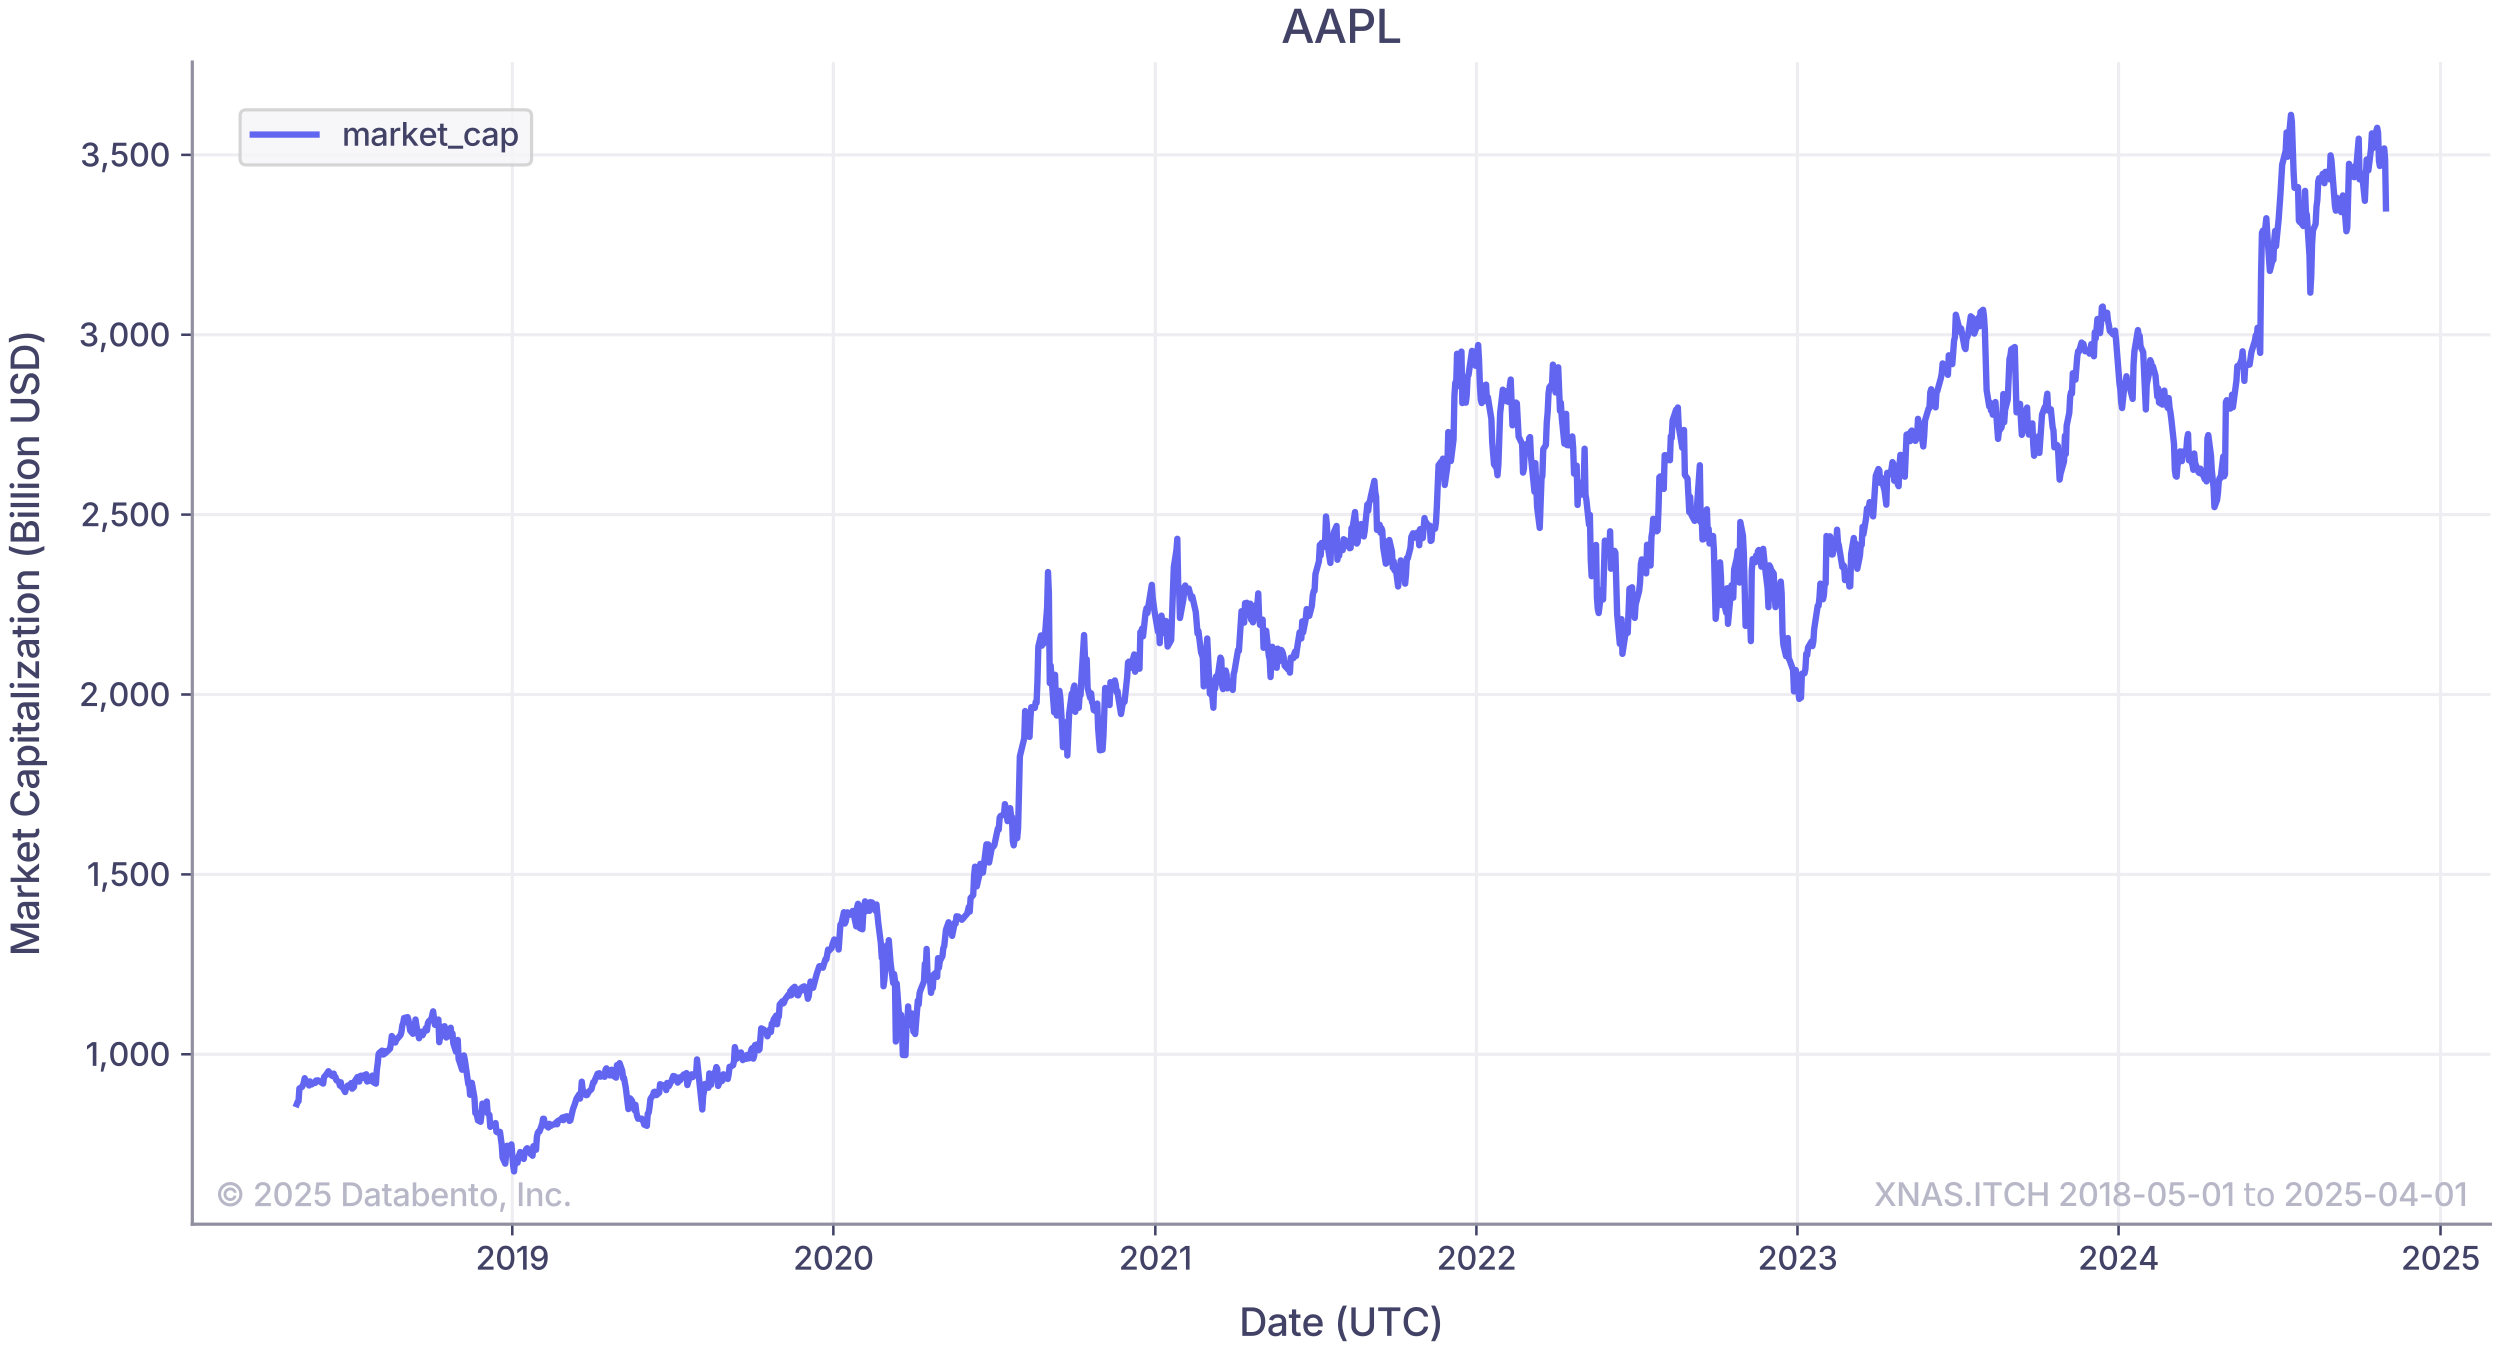 <?xml version="1.0" encoding="utf-8" standalone="no"?>
<!DOCTYPE svg PUBLIC "-//W3C//DTD SVG 1.1//EN"
  "http://www.w3.org/Graphics/SVG/1.1/DTD/svg11.dtd">
<svg xmlns:xlink="http://www.w3.org/1999/xlink" width="784.8pt" height="424.8pt" viewBox="0 0 784.8 424.8" xmlns="http://www.w3.org/2000/svg" version="1.1">
 <defs>
  <style type="text/css">*{stroke-linejoin: round; stroke-linecap: butt}</style>
 </defs>
 <g id="figure_1">
  <g id="patch_1">
   <path d="M 0 424.8
L 784.8 424.8
L 784.8 0
L 0 0
z
" style="fill: #ffffff"/>
  </g>
  <g id="axes_1">
   <g id="patch_2">
    <path d="M 60.369 384.309
L 781.8 384.309
L 781.8 19.476
L 60.369 19.476
L 60.369 384.309
z
" style="fill: none"/>
   </g>
   <g id="matplotlib.axis_1">
    <g id="xtick_1">
     <g id="line2d_1">
      <path d="M 160.817 384.309
L 160.817 19.476
" clip-path="url(#p3589ba3f4c)" style="fill: none; stroke: #eeeef2; stroke-linecap: square"/>
     </g>
     <g id="line2d_2">
      <defs>
       <path id="m6579e3468d" d="M 0 0
L 0 3.5
" style="stroke: #424267; stroke-width: 0.8"/>
      </defs>
      <g>
       <use xlink:href="#m6579e3468d" x="160.817" y="384.309" style="fill: #424267; stroke: #424267; stroke-width: 0.8"/>
      </g>
     </g>
     <g id="text_1">
      <!-- 2019 -->
      <g style="fill: #424267" transform="translate(149.289 398.581) scale(0.1 -0.1)">
       <defs>
        <path id="Inter-Medium-32" d="M 450 0
L 450 516
L 2031 2150
Q 2394 2531 2581 2797
Q 2769 3063 2769 3369
Q 2769 3719 2533 3920
Q 2297 4122 1944 4122
Q 1572 4122 1350 3898
Q 1128 3675 1128 3300
L 444 3300
Q 444 3725 641 4045
Q 838 4366 1180 4542
Q 1522 4719 1956 4719
Q 2400 4719 2736 4544
Q 3072 4369 3262 4070
Q 3453 3772 3453 3394
Q 3453 3141 3358 2895
Q 3263 2650 3023 2344
Q 2784 2038 2350 1600
L 1438 647
L 1438 609
L 3525 609
L 3525 0
L 450 0
z
" transform="scale(0.016)"/>
        <path id="Inter-Medium-30" d="M 2066 -63
Q 1253 -63 803 562
Q 353 1188 353 2325
Q 353 3456 804 4087
Q 1256 4719 2066 4719
Q 2875 4719 3326 4087
Q 3778 3456 3778 2325
Q 3778 1191 3329 564
Q 2881 -63 2066 -63
z
M 2066 547
Q 2550 547 2811 1012
Q 3072 1478 3072 2325
Q 3072 3175 2811 3644
Q 2550 4113 2066 4113
Q 1581 4113 1318 3642
Q 1056 3172 1056 2325
Q 1056 1478 1318 1012
Q 1581 547 2066 547
z
" transform="scale(0.016)"/>
        <path id="Inter-Medium-31" d="M 2141 4656
L 2141 0
L 1434 0
L 1434 4009
L 1403 4009
L 297 3203
L 297 3919
L 1316 4656
L 2141 4656
z
" transform="scale(0.016)"/>
        <path id="Inter-Medium-39" d="M 1919 -66
Q 1503 -66 1178 100
Q 853 266 648 556
Q 444 847 394 1222
L 1100 1222
Q 1166 931 1373 745
Q 1581 559 1919 559
Q 2428 559 2712 1003
Q 2997 1447 2997 2241
L 2963 2241
Q 2784 1950 2481 1779
Q 2178 1609 1809 1609
Q 1403 1609 1072 1806
Q 741 2003 547 2348
Q 353 2694 353 3138
Q 353 3584 556 3945
Q 759 4306 1126 4517
Q 1494 4728 1984 4722
Q 2294 4716 2594 4606
Q 2894 4497 3141 4242
Q 3388 3988 3534 3559
Q 3681 3131 3681 2488
Q 3681 1678 3465 1108
Q 3250 538 2854 236
Q 2459 -66 1919 -66
z
M 1963 2188
Q 2228 2188 2442 2323
Q 2656 2459 2782 2679
Q 2909 2900 2909 3159
Q 2909 3413 2787 3631
Q 2666 3850 2456 3984
Q 2247 4119 1978 4119
Q 1716 4119 1505 3989
Q 1294 3859 1172 3639
Q 1050 3419 1050 3150
Q 1050 2878 1167 2661
Q 1284 2444 1492 2316
Q 1700 2188 1963 2188
z
" transform="scale(0.016)"/>
       </defs>
       <use xlink:href="#Inter-Medium-32"/>
       <use xlink:href="#Inter-Medium-30" x="61.621"/>
       <use xlink:href="#Inter-Medium-31" x="126.172"/>
       <use xlink:href="#Inter-Medium-39" x="167.676"/>
      </g>
     </g>
    </g>
    <g id="xtick_2">
     <g id="line2d_3">
      <path d="M 261.61 384.309
L 261.61 19.476
" clip-path="url(#p3589ba3f4c)" style="fill: none; stroke: #eeeef2; stroke-linecap: square"/>
     </g>
     <g id="line2d_4">
      <g>
       <use xlink:href="#m6579e3468d" x="261.61" y="384.309" style="fill: #424267; stroke: #424267; stroke-width: 0.8"/>
      </g>
     </g>
     <g id="text_2">
      <!-- 2020 -->
      <g style="fill: #424267" transform="translate(248.998 398.581) scale(0.1 -0.1)">
       <use xlink:href="#Inter-Medium-32"/>
       <use xlink:href="#Inter-Medium-30" x="61.621"/>
       <use xlink:href="#Inter-Medium-32" x="126.172"/>
       <use xlink:href="#Inter-Medium-30" x="187.793"/>
      </g>
     </g>
    </g>
    <g id="xtick_3">
     <g id="line2d_5">
      <path d="M 362.68 384.309
L 362.68 19.476
" clip-path="url(#p3589ba3f4c)" style="fill: none; stroke: #eeeef2; stroke-linecap: square"/>
     </g>
     <g id="line2d_6">
      <g>
       <use xlink:href="#m6579e3468d" x="362.68" y="384.309" style="fill: #424267; stroke: #424267; stroke-width: 0.8"/>
      </g>
     </g>
     <g id="text_3">
      <!-- 2021 -->
      <g style="fill: #424267" transform="translate(351.219 398.581) scale(0.1 -0.1)">
       <use xlink:href="#Inter-Medium-32"/>
       <use xlink:href="#Inter-Medium-30" x="61.621"/>
       <use xlink:href="#Inter-Medium-32" x="126.172"/>
       <use xlink:href="#Inter-Medium-31" x="187.793"/>
      </g>
     </g>
    </g>
    <g id="xtick_4">
     <g id="line2d_7">
      <path d="M 463.473 384.309
L 463.473 19.476
" clip-path="url(#p3589ba3f4c)" style="fill: none; stroke: #eeeef2; stroke-linecap: square"/>
     </g>
     <g id="line2d_8">
      <g>
       <use xlink:href="#m6579e3468d" x="463.473" y="384.309" style="fill: #424267; stroke: #424267; stroke-width: 0.8"/>
      </g>
     </g>
     <g id="text_4">
      <!-- 2022 -->
      <g style="fill: #424267" transform="translate(451.007 398.581) scale(0.1 -0.1)">
       <use xlink:href="#Inter-Medium-32"/>
       <use xlink:href="#Inter-Medium-30" x="61.621"/>
       <use xlink:href="#Inter-Medium-32" x="126.172"/>
       <use xlink:href="#Inter-Medium-32" x="187.793"/>
      </g>
     </g>
    </g>
    <g id="xtick_5">
     <g id="line2d_9">
      <path d="M 564.266 384.309
L 564.266 19.476
" clip-path="url(#p3589ba3f4c)" style="fill: none; stroke: #eeeef2; stroke-linecap: square"/>
     </g>
     <g id="line2d_10">
      <g>
       <use xlink:href="#m6579e3468d" x="564.266" y="384.309" style="fill: #424267; stroke: #424267; stroke-width: 0.8"/>
      </g>
     </g>
     <g id="text_5">
      <!-- 2023 -->
      <g style="fill: #424267" transform="translate(551.746 398.581) scale(0.1 -0.1)">
       <defs>
        <path id="Inter-Medium-33" d="M 2009 -63
Q 1538 -63 1170 100
Q 803 263 589 550
Q 375 838 363 1219
L 1084 1219
Q 1103 909 1365 729
Q 1628 550 2003 550
Q 2409 550 2673 758
Q 2938 966 2938 1303
Q 2938 1650 2672 1870
Q 2406 2091 1928 2091
L 1531 2091
L 1531 2672
L 1928 2672
Q 2313 2672 2555 2873
Q 2797 3075 2797 3409
Q 2797 3731 2584 3926
Q 2372 4122 2016 4122
Q 1678 4122 1418 3942
Q 1159 3763 1147 3444
L 459 3444
Q 472 3822 683 4109
Q 894 4397 1245 4558
Q 1597 4719 2028 4719
Q 2475 4719 2804 4544
Q 3134 4369 3312 4080
Q 3491 3791 3491 3450
Q 3491 3056 3272 2786
Q 3053 2516 2688 2419
L 2688 2384
Q 3153 2313 3406 2014
Q 3659 1716 3659 1278
Q 3659 891 3445 587
Q 3231 284 2859 110
Q 2488 -63 2009 -63
z
" transform="scale(0.016)"/>
       </defs>
       <use xlink:href="#Inter-Medium-32"/>
       <use xlink:href="#Inter-Medium-30" x="61.621"/>
       <use xlink:href="#Inter-Medium-32" x="126.172"/>
       <use xlink:href="#Inter-Medium-33" x="187.793"/>
      </g>
     </g>
    </g>
    <g id="xtick_6">
     <g id="line2d_11">
      <path d="M 665.059 384.309
L 665.059 19.476
" clip-path="url(#p3589ba3f4c)" style="fill: none; stroke: #eeeef2; stroke-linecap: square"/>
     </g>
     <g id="line2d_12">
      <g>
       <use xlink:href="#m6579e3468d" x="665.059" y="384.309" style="fill: #424267; stroke: #424267; stroke-width: 0.8"/>
      </g>
     </g>
     <g id="text_6">
      <!-- 2024 -->
      <g style="fill: #424267" transform="translate(652.393 398.581) scale(0.1 -0.1)">
       <defs>
        <path id="Inter-Medium-34" d="M 356 906
L 356 1481
L 2363 4656
L 3244 4656
L 3244 1513
L 3856 1513
L 3856 906
L 3244 906
L 3244 0
L 2559 0
L 2559 906
L 356 906
z
M 2566 1513
L 2566 3809
L 2528 3809
L 1100 1550
L 1100 1513
L 2566 1513
z
" transform="scale(0.016)"/>
       </defs>
       <use xlink:href="#Inter-Medium-32"/>
       <use xlink:href="#Inter-Medium-30" x="61.621"/>
       <use xlink:href="#Inter-Medium-32" x="126.172"/>
       <use xlink:href="#Inter-Medium-34" x="187.793"/>
      </g>
     </g>
    </g>
    <g id="xtick_7">
     <g id="line2d_13">
      <path d="M 766.128 384.309
L 766.128 19.476
" clip-path="url(#p3589ba3f4c)" style="fill: none; stroke: #eeeef2; stroke-linecap: square"/>
     </g>
     <g id="line2d_14">
      <g>
       <use xlink:href="#m6579e3468d" x="766.128" y="384.309" style="fill: #424267; stroke: #424267; stroke-width: 0.8"/>
      </g>
     </g>
     <g id="text_7">
      <!-- 2025 -->
      <g style="fill: #424267" transform="translate(753.729 398.581) scale(0.1 -0.1)">
       <defs>
        <path id="Inter-Medium-35" d="M 1897 -63
Q 1463 -63 1122 103
Q 781 269 579 559
Q 378 850 363 1219
L 1056 1219
Q 1081 919 1322 728
Q 1563 538 1897 538
Q 2294 538 2551 806
Q 2809 1075 2809 1494
Q 2809 1775 2687 1997
Q 2566 2219 2353 2345
Q 2141 2472 1866 2472
Q 1653 2472 1440 2398
Q 1228 2325 1100 2209
L 444 2303
L 703 4656
L 3275 4656
L 3275 4047
L 1300 4047
L 1153 2747
L 1178 2747
Q 1316 2884 1542 2970
Q 1769 3056 2031 3056
Q 2456 3056 2789 2856
Q 3122 2656 3314 2306
Q 3506 1956 3506 1506
Q 3506 1053 3300 698
Q 3094 344 2730 140
Q 2366 -63 1897 -63
z
" transform="scale(0.016)"/>
       </defs>
       <use xlink:href="#Inter-Medium-32"/>
       <use xlink:href="#Inter-Medium-30" x="61.621"/>
       <use xlink:href="#Inter-Medium-32" x="126.172"/>
       <use xlink:href="#Inter-Medium-35" x="187.793"/>
      </g>
     </g>
    </g>
    <g id="text_8">
     <!-- Date (UTC) -->
     <g style="fill: #424267" transform="translate(388.999 419.351) scale(0.12 -0.12)">
      <defs>
       <path id="Inter-Medium-44" d="M 2031 0
L 516 0
L 516 4656
L 2075 4656
Q 2763 4656 3253 4376
Q 3744 4097 4006 3578
Q 4269 3059 4269 2334
Q 4269 1606 4005 1084
Q 3741 563 3239 281
Q 2738 0 2031 0
z
M 1228 625
L 1991 625
Q 2781 625 3175 1067
Q 3569 1509 3569 2334
Q 3569 3156 3180 3593
Q 2791 4031 2028 4031
L 1228 4031
L 1228 625
z
" transform="scale(0.016)"/>
       <path id="Inter-Medium-61" d="M 1441 -78
Q 1106 -78 839 45
Q 572 169 415 406
Q 259 644 259 988
Q 259 1284 375 1476
Q 491 1669 684 1780
Q 878 1891 1117 1947
Q 1356 2003 1603 2031
Q 2066 2084 2275 2123
Q 2484 2163 2484 2347
L 2484 2366
Q 2484 2656 2314 2817
Q 2144 2978 1816 2978
Q 1472 2978 1275 2828
Q 1078 2678 1006 2500
L 359 2669
Q 478 2981 700 3172
Q 922 3363 1208 3450
Q 1494 3538 1806 3538
Q 2016 3538 2253 3488
Q 2491 3438 2700 3308
Q 2909 3178 3040 2937
Q 3172 2697 3172 2319
L 3172 0
L 2506 0
L 2506 478
L 2472 478
Q 2369 272 2117 97
Q 1866 -78 1441 -78
z
M 1594 475
Q 1872 475 2072 586
Q 2272 697 2380 875
Q 2488 1053 2488 1259
L 2488 1706
Q 2438 1656 2273 1620
Q 2109 1584 1928 1559
Q 1747 1534 1641 1522
Q 1350 1481 1142 1364
Q 934 1247 934 978
Q 934 728 1120 601
Q 1306 475 1594 475
z
" transform="scale(0.016)"/>
       <path id="Inter-Medium-74" d="M 1956 3494
L 1956 2934
L 1259 2934
L 1259 944
Q 1259 734 1348 636
Q 1438 538 1641 538
Q 1697 538 1783 550
Q 1869 563 1931 575
L 2053 25
Q 1944 -13 1817 -30
Q 1691 -47 1572 -47
Q 1097 -47 834 198
Q 572 444 572 888
L 572 2934
L 63 2934
L 63 3494
L 572 3494
L 572 4325
L 1259 4325
L 1259 3494
L 1956 3494
z
" transform="scale(0.016)"/>
       <path id="Inter-Medium-65" d="M 1969 -72
Q 1453 -72 1078 150
Q 703 372 501 775
Q 300 1178 300 1722
Q 300 2259 498 2668
Q 697 3078 1059 3308
Q 1422 3538 1909 3538
Q 2306 3538 2664 3361
Q 3022 3184 3245 2798
Q 3469 2413 3469 1781
L 3469 1538
L 991 1538
Q 1009 1031 1278 764
Q 1547 497 1975 497
Q 2263 497 2470 622
Q 2678 747 2769 991
L 3416 838
Q 3291 428 2909 178
Q 2528 -72 1969 -72
z
M 994 2050
L 2788 2050
Q 2750 2463 2529 2716
Q 2309 2969 1913 2969
Q 1500 2969 1261 2698
Q 1022 2428 994 2050
z
" transform="scale(0.016)"/>
       <path id="Inter-Medium-20" transform="scale(0.016)"/>
       <path id="Inter-Medium-28" d="M 631 1897
Q 631 2406 734 2965
Q 838 3525 1020 4040
Q 1203 4556 1438 4941
L 2091 4941
Q 1853 4450 1683 3922
Q 1513 3394 1422 2875
Q 1331 2356 1331 1897
Q 1331 1278 1512 626
Q 1694 -25 2091 -872
L 1438 -872
Q 1038 -200 834 503
Q 631 1206 631 1897
z
" transform="scale(0.016)"/>
       <path id="Inter-Medium-55" d="M 2372 -72
Q 1809 -72 1392 142
Q 975 356 745 734
Q 516 1113 516 1600
L 516 4656
L 1228 4656
L 1228 1659
Q 1228 1188 1536 881
Q 1844 575 2372 575
Q 2897 575 3201 881
Q 3506 1188 3506 1659
L 3506 4656
L 4222 4656
L 4222 1600
Q 4222 1113 3990 734
Q 3759 356 3343 142
Q 2928 -72 2372 -72
z
" transform="scale(0.016)"/>
       <path id="Inter-Medium-54" d="M 281 4044
L 281 4656
L 3897 4656
L 3897 4044
L 2450 4044
L 2450 0
L 1734 0
L 1734 4044
L 281 4044
z
" transform="scale(0.016)"/>
       <path id="Inter-Medium-43" d="M 2450 -63
Q 1844 -63 1370 225
Q 897 513 625 1047
Q 353 1581 353 2325
Q 353 3072 626 3608
Q 900 4144 1373 4431
Q 1847 4719 2450 4719
Q 2941 4719 3347 4533
Q 3753 4347 4022 3995
Q 4291 3644 4369 3150
L 3653 3150
Q 3566 3594 3230 3831
Q 2894 4069 2456 4069
Q 2056 4069 1740 3867
Q 1425 3666 1242 3277
Q 1059 2888 1059 2325
Q 1059 1759 1242 1371
Q 1425 984 1740 786
Q 2056 588 2456 588
Q 2894 588 3230 827
Q 3566 1066 3653 1509
L 4372 1509
Q 4300 1047 4039 694
Q 3778 341 3370 139
Q 2963 -63 2450 -63
z
" transform="scale(0.016)"/>
       <path id="Inter-Medium-29" d="M 269 -872
Q 541 -294 708 182
Q 875 659 953 1076
Q 1031 1494 1031 1897
Q 1031 2356 939 2875
Q 847 3394 676 3922
Q 506 4450 269 4941
L 925 4941
Q 1159 4559 1340 4042
Q 1522 3525 1626 2965
Q 1731 2406 1731 1897
Q 1731 1197 1523 494
Q 1316 -209 925 -872
L 269 -872
z
" transform="scale(0.016)"/>
      </defs>
      <use xlink:href="#Inter-Medium-44"/>
      <use xlink:href="#Inter-Medium-61" x="72.168"/>
      <use xlink:href="#Inter-Medium-74" x="128.955"/>
      <use xlink:href="#Inter-Medium-65" x="162.988"/>
      <use xlink:href="#Inter-Medium-20" x="221.729"/>
      <use xlink:href="#Inter-Medium-28" x="248.389"/>
      <use xlink:href="#Inter-Medium-55" x="285.254"/>
      <use xlink:href="#Inter-Medium-54" x="359.277"/>
      <use xlink:href="#Inter-Medium-43" x="424.561"/>
      <use xlink:href="#Inter-Medium-29" x="497.9"/>
     </g>
    </g>
   </g>
   <g id="matplotlib.axis_2">
    <g id="ytick_1">
     <g id="line2d_15">
      <path d="M 60.369 330.952
L 781.8 330.952
" clip-path="url(#p3589ba3f4c)" style="fill: none; stroke: #eeeef2; stroke-linecap: square"/>
     </g>
     <g id="line2d_16">
      <defs>
       <path id="mf2c09eef47" d="M 0 0
L -3.5 0
" style="stroke: #424267; stroke-width: 0.8"/>
      </defs>
      <g>
       <use xlink:href="#mf2c09eef47" x="60.369" y="330.952" style="fill: #424267; stroke: #424267; stroke-width: 0.8"/>
      </g>
     </g>
     <g id="text_9">
      <!-- 1,000 -->
      <g style="fill: #424267" transform="translate(26.833 334.588) scale(0.1 -0.1)">
       <defs>
        <path id="Inter-Medium-2c" d="M 394 -1140
L 669 688
L 1410 688
L 894 -1140
L 394 -1140
z
" transform="scale(0.016)"/>
       </defs>
       <use xlink:href="#Inter-Medium-31"/>
       <use xlink:href="#Inter-Medium-2c" x="41.504"/>
       <use xlink:href="#Inter-Medium-30" x="71.826"/>
       <use xlink:href="#Inter-Medium-30" x="136.377"/>
       <use xlink:href="#Inter-Medium-30" x="200.928"/>
      </g>
     </g>
    </g>
    <g id="ytick_2">
     <g id="line2d_17">
      <path d="M 60.369 274.484
L 781.8 274.484
" clip-path="url(#p3589ba3f4c)" style="fill: none; stroke: #eeeef2; stroke-linecap: square"/>
     </g>
     <g id="line2d_18">
      <g>
       <use xlink:href="#mf2c09eef47" x="60.369" y="274.484" style="fill: #424267; stroke: #424267; stroke-width: 0.8"/>
      </g>
     </g>
     <g id="text_10">
      <!-- 1,500 -->
      <g style="fill: #424267" transform="translate(27.258 278.12) scale(0.1 -0.1)">
       <use xlink:href="#Inter-Medium-31"/>
       <use xlink:href="#Inter-Medium-2c" x="41.504"/>
       <use xlink:href="#Inter-Medium-35" x="71.826"/>
       <use xlink:href="#Inter-Medium-30" x="132.129"/>
       <use xlink:href="#Inter-Medium-30" x="196.68"/>
      </g>
     </g>
    </g>
    <g id="ytick_3">
     <g id="line2d_19">
      <path d="M 60.369 218.017
L 781.8 218.017
" clip-path="url(#p3589ba3f4c)" style="fill: none; stroke: #eeeef2; stroke-linecap: square"/>
     </g>
     <g id="line2d_20">
      <g>
       <use xlink:href="#mf2c09eef47" x="60.369" y="218.017" style="fill: #424267; stroke: #424267; stroke-width: 0.8"/>
      </g>
     </g>
     <g id="text_11">
      <!-- 2,000 -->
      <g style="fill: #424267" transform="translate(24.821 221.653) scale(0.1 -0.1)">
       <use xlink:href="#Inter-Medium-32"/>
       <use xlink:href="#Inter-Medium-2c" x="61.621"/>
       <use xlink:href="#Inter-Medium-30" x="91.943"/>
       <use xlink:href="#Inter-Medium-30" x="156.494"/>
       <use xlink:href="#Inter-Medium-30" x="221.045"/>
      </g>
     </g>
    </g>
    <g id="ytick_4">
     <g id="line2d_21">
      <path d="M 60.369 161.55
L 781.8 161.55
" clip-path="url(#p3589ba3f4c)" style="fill: none; stroke: #eeeef2; stroke-linecap: square"/>
     </g>
     <g id="line2d_22">
      <g>
       <use xlink:href="#mf2c09eef47" x="60.369" y="161.55" style="fill: #424267; stroke: #424267; stroke-width: 0.8"/>
      </g>
     </g>
     <g id="text_12">
      <!-- 2,500 -->
      <g style="fill: #424267" transform="translate(25.246 165.186) scale(0.1 -0.1)">
       <use xlink:href="#Inter-Medium-32"/>
       <use xlink:href="#Inter-Medium-2c" x="61.621"/>
       <use xlink:href="#Inter-Medium-35" x="91.943"/>
       <use xlink:href="#Inter-Medium-30" x="152.246"/>
       <use xlink:href="#Inter-Medium-30" x="216.797"/>
      </g>
     </g>
    </g>
    <g id="ytick_5">
     <g id="line2d_23">
      <path d="M 60.369 105.082
L 781.8 105.082
" clip-path="url(#p3589ba3f4c)" style="fill: none; stroke: #eeeef2; stroke-linecap: square"/>
     </g>
     <g id="line2d_24">
      <g>
       <use xlink:href="#mf2c09eef47" x="60.369" y="105.082" style="fill: #424267; stroke: #424267; stroke-width: 0.8"/>
      </g>
     </g>
     <g id="text_13">
      <!-- 3,000 -->
      <g style="fill: #424267" transform="translate(24.713 108.719) scale(0.1 -0.1)">
       <use xlink:href="#Inter-Medium-33"/>
       <use xlink:href="#Inter-Medium-2c" x="62.695"/>
       <use xlink:href="#Inter-Medium-30" x="93.018"/>
       <use xlink:href="#Inter-Medium-30" x="157.568"/>
       <use xlink:href="#Inter-Medium-30" x="222.119"/>
      </g>
     </g>
    </g>
    <g id="ytick_6">
     <g id="line2d_25">
      <path d="M 60.369 48.615
L 781.8 48.615
" clip-path="url(#p3589ba3f4c)" style="fill: none; stroke: #eeeef2; stroke-linecap: square"/>
     </g>
     <g id="line2d_26">
      <g>
       <use xlink:href="#mf2c09eef47" x="60.369" y="48.615" style="fill: #424267; stroke: #424267; stroke-width: 0.8"/>
      </g>
     </g>
     <g id="text_14">
      <!-- 3,500 -->
      <g style="fill: #424267" transform="translate(25.138 52.251) scale(0.1 -0.1)">
       <use xlink:href="#Inter-Medium-33"/>
       <use xlink:href="#Inter-Medium-2c" x="62.695"/>
       <use xlink:href="#Inter-Medium-35" x="93.018"/>
       <use xlink:href="#Inter-Medium-30" x="153.32"/>
       <use xlink:href="#Inter-Medium-30" x="217.871"/>
      </g>
     </g>
    </g>
    <g id="text_15">
     <!-- Market Capitalization (Billion USD) -->
     <g style="fill: #424267" transform="translate(12.265 300.159) rotate(-90) scale(0.12 -0.12)">
      <defs>
       <path id="Inter-Medium-4d" d="M 516 0
L 516 4656
L 1566 4656
L 2581 1984
Q 2628 1859 2687 1661
Q 2747 1463 2809 1234
Q 2872 1006 2925 794
Q 2981 1000 3043 1228
Q 3106 1456 3165 1656
Q 3225 1856 3272 1984
L 4272 4656
L 5328 4656
L 5328 0
L 4619 0
L 4619 2506
Q 4619 2763 4626 3167
Q 4634 3572 4644 3963
Q 4563 3678 4475 3400
Q 4388 3122 4309 2886
Q 4231 2650 4178 2506
L 3225 0
L 2616 0
L 1650 2506
Q 1569 2716 1442 3116
Q 1316 3516 1181 3947
Q 1188 3703 1194 3437
Q 1200 3172 1204 2928
Q 1209 2684 1209 2506
L 1209 0
L 516 0
z
" transform="scale(0.016)"/>
       <path id="Inter-Medium-72" d="M 463 0
L 463 3494
L 1128 3494
L 1128 2931
L 1166 2931
Q 1259 3216 1501 3380
Q 1744 3544 2050 3544
Q 2116 3544 2202 3537
Q 2288 3531 2341 3525
L 2341 2869
Q 2303 2878 2197 2892
Q 2091 2906 1981 2906
Q 1622 2906 1386 2686
Q 1150 2466 1150 2122
L 1150 0
L 463 0
z
" transform="scale(0.016)"/>
       <path id="Inter-Medium-6b" d="M 463 0
L 463 4656
L 1150 4656
L 1150 2019
L 1213 2019
L 2591 3494
L 3416 3494
L 2009 1988
L 3513 0
L 2663 0
L 1484 1566
L 1150 1231
L 1150 0
L 463 0
z
" transform="scale(0.016)"/>
       <path id="Inter-Medium-70" d="M 463 -1306
L 463 3494
L 1131 3494
L 1131 2925
L 1188 2925
Q 1247 3031 1358 3176
Q 1469 3322 1669 3430
Q 1869 3538 2197 3538
Q 2616 3538 2945 3325
Q 3275 3113 3465 2709
Q 3656 2306 3656 1738
Q 3656 1175 3468 769
Q 3281 363 2951 147
Q 2622 -69 2197 -69
Q 1878 -69 1678 39
Q 1478 147 1364 290
Q 1250 434 1188 547
L 1150 547
L 1150 -1306
L 463 -1306
z
M 2044 516
Q 2344 516 2545 678
Q 2747 841 2850 1119
Q 2953 1397 2953 1744
Q 2953 2088 2851 2361
Q 2750 2634 2548 2793
Q 2347 2953 2044 2953
Q 1600 2953 1369 2620
Q 1138 2288 1138 1744
Q 1138 1197 1372 856
Q 1606 516 2044 516
z
" transform="scale(0.016)"/>
       <path id="Inter-Medium-69" d="M 463 0
L 463 3494
L 1150 3494
L 1150 0
L 463 0
z
M 806 4028
Q 628 4028 501 4147
Q 375 4266 375 4434
Q 375 4606 501 4725
Q 628 4844 806 4844
Q 984 4844 1112 4725
Q 1240 4606 1240 4434
Q 1240 4266 1112 4147
Q 984 4028 806 4028
z
" transform="scale(0.016)"/>
       <path id="Inter-Medium-6c" d="M 1150 4656
L 1150 0
L 463 0
L 463 4656
L 1150 4656
z
" transform="scale(0.016)"/>
       <path id="Inter-Medium-7a" d="M 388 0
L 388 469
L 2269 2863
L 2269 2894
L 447 2894
L 447 3494
L 3128 3494
L 3128 2988
L 1319 631
L 1319 600
L 3191 600
L 3191 0
L 388 0
z
" transform="scale(0.016)"/>
       <path id="Inter-Medium-6f" d="M 1931 -72
Q 1441 -72 1073 153
Q 706 378 503 783
Q 300 1188 300 1728
Q 300 2272 503 2680
Q 706 3088 1073 3313
Q 1441 3538 1931 3538
Q 2425 3538 2792 3313
Q 3159 3088 3362 2680
Q 3566 2272 3566 1728
Q 3566 1188 3362 783
Q 3159 378 2792 153
Q 2425 -72 1931 -72
z
M 1931 509
Q 2250 509 2458 676
Q 2666 844 2767 1120
Q 2869 1397 2869 1728
Q 2869 2063 2767 2342
Q 2666 2622 2458 2789
Q 2250 2956 1931 2956
Q 1616 2956 1409 2789
Q 1203 2622 1101 2342
Q 1000 2063 1000 1728
Q 1000 1397 1101 1120
Q 1203 844 1409 676
Q 1616 509 1931 509
z
" transform="scale(0.016)"/>
       <path id="Inter-Medium-6e" d="M 1150 2069
L 1150 0
L 463 0
L 463 3494
L 1119 3494
L 1122 2822
Q 1284 3191 1557 3364
Q 1831 3538 2200 3538
Q 2734 3538 3061 3202
Q 3388 2866 3388 2219
L 3388 0
L 2700 0
L 2700 2134
Q 2700 2513 2503 2725
Q 2306 2938 1963 2938
Q 1613 2938 1381 2711
Q 1150 2484 1150 2069
z
" transform="scale(0.016)"/>
       <path id="Inter-Medium-42" d="M 516 0
L 516 4656
L 2231 4656
Q 2725 4656 3050 4493
Q 3375 4331 3536 4054
Q 3697 3778 3697 3434
Q 3697 2997 3465 2764
Q 3234 2531 2909 2450
L 2909 2403
Q 3144 2391 3366 2255
Q 3588 2119 3733 1866
Q 3878 1613 3878 1256
Q 3878 897 3711 612
Q 3544 328 3195 164
Q 2847 0 2306 0
L 516 0
z
M 1228 613
L 2234 613
Q 2738 613 2955 806
Q 3172 1000 3172 1291
Q 3172 1619 2926 1855
Q 2681 2091 2263 2091
L 1228 2091
L 1228 613
z
M 1228 2641
L 2163 2641
Q 2516 2641 2756 2841
Q 2997 3041 2997 3375
Q 2997 3663 2795 3855
Q 2594 4047 2181 4047
L 1228 4047
L 1228 2641
z
" transform="scale(0.016)"/>
       <path id="Inter-Medium-53" d="M 2078 -78
Q 1294 -78 828 289
Q 363 656 331 1294
L 1047 1294
Q 1078 913 1375 730
Q 1672 547 2075 547
Q 2519 547 2809 753
Q 3100 959 3100 1297
Q 3100 1600 2845 1748
Q 2591 1897 2216 1997
L 1672 2147
Q 1100 2300 779 2600
Q 459 2900 459 3378
Q 459 3781 676 4082
Q 894 4384 1267 4551
Q 1641 4719 2109 4719
Q 2588 4719 2952 4551
Q 3316 4384 3523 4092
Q 3731 3800 3741 3431
L 3047 3431
Q 3013 3750 2752 3925
Q 2491 4100 2094 4100
Q 1672 4100 1422 3908
Q 1172 3716 1172 3419
Q 1172 3197 1306 3061
Q 1441 2925 1636 2845
Q 1831 2766 2009 2719
L 2463 2600
Q 2684 2544 2920 2448
Q 3156 2353 3356 2201
Q 3556 2050 3679 1826
Q 3803 1603 3803 1288
Q 3803 894 3600 584
Q 3397 275 3011 98
Q 2625 -78 2078 -78
z
" transform="scale(0.016)"/>
      </defs>
      <use xlink:href="#Inter-Medium-4d"/>
      <use xlink:href="#Inter-Medium-61" x="91.26"/>
      <use xlink:href="#Inter-Medium-72" x="148.047"/>
      <use xlink:href="#Inter-Medium-6b" x="186.719"/>
      <use xlink:href="#Inter-Medium-65" x="242.627"/>
      <use xlink:href="#Inter-Medium-74" x="301.367"/>
      <use xlink:href="#Inter-Medium-20" x="335.4"/>
      <use xlink:href="#Inter-Medium-43" x="362.061"/>
      <use xlink:href="#Inter-Medium-61" x="435.4"/>
      <use xlink:href="#Inter-Medium-70" x="492.188"/>
      <use xlink:href="#Inter-Medium-69" x="554.004"/>
      <use xlink:href="#Inter-Medium-74" x="579.199"/>
      <use xlink:href="#Inter-Medium-61" x="613.232"/>
      <use xlink:href="#Inter-Medium-6c" x="670.02"/>
      <use xlink:href="#Inter-Medium-69" x="695.215"/>
      <use xlink:href="#Inter-Medium-7a" x="720.41"/>
      <use xlink:href="#Inter-Medium-61" x="776.318"/>
      <use xlink:href="#Inter-Medium-74" x="833.105"/>
      <use xlink:href="#Inter-Medium-69" x="867.139"/>
      <use xlink:href="#Inter-Medium-6f" x="892.334"/>
      <use xlink:href="#Inter-Medium-6e" x="952.734"/>
      <use xlink:href="#Inter-Medium-20" x="1012.891"/>
      <use xlink:href="#Inter-Medium-28" x="1039.551"/>
      <use xlink:href="#Inter-Medium-42" x="1076.416"/>
      <use xlink:href="#Inter-Medium-69" x="1142.09"/>
      <use xlink:href="#Inter-Medium-6c" x="1167.285"/>
      <use xlink:href="#Inter-Medium-6c" x="1192.48"/>
      <use xlink:href="#Inter-Medium-69" x="1217.676"/>
      <use xlink:href="#Inter-Medium-6f" x="1242.871"/>
      <use xlink:href="#Inter-Medium-6e" x="1303.271"/>
      <use xlink:href="#Inter-Medium-20" x="1363.428"/>
      <use xlink:href="#Inter-Medium-55" x="1390.088"/>
      <use xlink:href="#Inter-Medium-53" x="1464.111"/>
      <use xlink:href="#Inter-Medium-44" x="1528.711"/>
      <use xlink:href="#Inter-Medium-29" x="1600.879"/>
     </g>
    </g>
   </g>
   <g id="line2d_27">
    <path d="M 93.161 346.635
L 93.438 345.913
L 93.714 345.691
L 93.99 341.694
L 94.818 341.195
L 95.094 340.64
L 95.371 339.812
L 95.647 338.475
L 95.923 339.219
L 96.751 339.607
L 97.027 340.751
L 97.304 339.479
L 97.856 340.412
L 98.684 339.757
L 98.96 339.946
L 99.237 339.196
L 99.513 339.252
L 99.789 339.13
L 101.446 340.157
L 101.722 338.142
L 102.55 337.142
L 103.103 336.282
L 103.379 336.643
L 103.655 337.309
L 104.483 337.836
L 104.76 337.031
L 105.036 338.058
L 105.312 338.108
L 105.588 339.085
L 106.416 339.651
L 106.693 340.778
L 106.969 339.751
L 107.245 341.184
L 107.521 341.222
L 108.349 342.804
L 108.626 341.444
L 108.902 341.494
L 109.178 340.778
L 109.454 341.106
L 110.282 340.001
L 110.559 341.755
L 111.111 341.233
L 111.387 339.391
L 112.215 338.114
L 112.492 339.163
L 112.768 339.529
L 113.044 337.814
L 113.32 337.681
L 114.148 338.436
L 114.425 337.464
L 114.701 338.142
L 114.977 337.237
L 115.253 339.506
L 116.081 339.217
L 116.358 338.644
L 116.634 338.666
L 116.91 337.651
L 117.186 339.713
L 118.015 340.171
L 118.291 335.884
L 118.567 333.882
L 118.843 330.898
L 119.119 330.467
L 119.948 329.813
L 120.224 331.029
L 120.5 330.975
L 120.776 329.977
L 121.052 330.549
L 122.433 329.202
L 122.709 327.658
L 122.985 325.231
L 123.814 326.36
L 124.09 327.266
L 124.366 326.502
L 125.747 324.904
L 126.023 323.911
L 126.299 321.882
L 126.575 321.129
L 126.851 319.569
L 127.956 319.302
L 128.232 320.245
L 128.784 323.54
L 129.613 324.522
L 129.889 321.385
L 130.165 323.371
L 130.441 320.044
L 130.717 322.002
L 131.546 325.929
L 131.822 324.724
L 132.098 324.538
L 132.374 323.884
L 132.65 324.975
L 133.755 322.645
L 134.031 323.447
L 134.307 321.222
L 134.583 320.649
L 135.412 319.847
L 135.964 317.491
L 136.516 321.707
L 137.345 321.767
L 137.621 320.06
L 137.897 327.162
L 138.173 325.531
L 138.449 322.302
L 139.278 325.084
L 139.554 322.144
L 140.106 325.695
L 140.382 324.435
L 141.211 323.796
L 141.487 322.629
L 141.763 325.531
L 142.039 324.429
L 142.315 327.565
L 143.144 330.143
L 143.42 328.771
L 143.696 326.466
L 143.972 332.517
L 144.248 333.229
L 145.077 335.813
L 145.353 334.559
L 145.629 331.327
L 145.905 332.602
L 147.01 340.346
L 147.286 340.212
L 147.562 343.675
L 148.114 339.928
L 148.943 344.687
L 149.219 349.43
L 149.495 349.162
L 150.047 351.708
L 150.876 352.147
L 151.152 349.805
L 151.428 346.456
L 151.704 347.801
L 151.98 348.16
L 152.809 345.786
L 153.085 349.457
L 153.637 350.004
L 153.913 353.734
L 154.742 352.903
L 155.018 353.46
L 155.57 352.56
L 155.846 355.304
L 156.675 355.663
L 156.951 355.32
L 157.503 359.398
L 157.779 363.423
L 158.608 365.293
L 159.16 359.688
L 159.436 360.658
L 159.713 360.106
L 160.541 359.259
L 161.093 365.851
L 161.369 367.726
L 161.646 364.772
L 162.474 364.991
L 162.75 363.228
L 163.302 361.652
L 163.579 362.587
L 164.407 363.816
L 164.683 361.962
L 165.235 360.664
L 165.512 360.446
L 166.616 362.299
L 166.892 362.001
L 167.168 362.8
L 167.445 359.807
L 168.273 360.93
L 168.549 356.766
L 168.825 355.621
L 169.101 355.169
L 169.378 355.169
L 170.206 352.794
L 170.482 351.201
L 170.758 351.217
L 171.034 353.012
L 172.139 353.944
L 172.415 352.799
L 172.691 353.342
L 172.968 353.411
L 173.244 353.092
L 174.348 352.895
L 174.624 352.314
L 174.901 352.927
L 175.177 351.856
L 176.005 351.457
L 176.557 350.797
L 176.834 351.627
L 177.11 350.685
L 177.938 350.413
L 178.49 350.988
L 178.767 351.867
L 179.043 351.713
L 179.871 348.139
L 180.423 346.675
L 180.976 344.891
L 181.804 343.56
L 182.08 344.864
L 182.356 343.512
L 182.633 339.566
L 182.909 342.122
L 184.013 343.805
L 184.289 343.73
L 184.842 342.697
L 185.67 341.914
L 186.222 339.752
L 186.499 339.752
L 186.775 338.991
L 187.603 337.063
L 187.879 337.808
L 188.156 336.903
L 188.432 337.984
L 189.536 337.729
L 189.812 338.027
L 190.089 335.732
L 190.365 335.375
L 191.469 337.608
L 191.745 336.065
L 192.022 335.805
L 192.298 337.291
L 192.574 337.728
L 193.402 338.284
L 193.678 334.371
L 193.955 334.438
L 194.231 335.182
L 194.507 333.753
L 195.335 336.143
L 195.611 338.533
L 195.888 338.403
L 196.44 341.438
L 197.268 348.156
L 197.544 345.678
L 197.821 344.805
L 198.373 345.496
L 199.201 348.505
L 199.477 346.821
L 199.754 349.107
L 200.03 350.458
L 200.306 351.186
L 201.411 351.16
L 201.687 351.731
L 201.963 352.017
L 202.239 353.041
L 203.067 353.42
L 203.344 349.585
L 203.62 349.326
L 203.896 347.678
L 204.172 345.028
L 205 343.729
L 205.277 342.82
L 205.553 342.716
L 205.829 343.755
L 206.105 343.76
L 206.933 343.007
L 207.21 340.352
L 207.486 340.871
L 207.762 340.528
L 208.038 340.845
L 208.866 340.648
L 209.143 342.196
L 209.419 339.967
L 209.695 340.814
L 209.971 340.96
L 210.799 339.312
L 211.352 337.785
L 211.904 337.935
L 212.732 339.848
L 213.009 339.52
L 213.285 338.221
L 213.561 339.105
L 213.837 338.278
L 214.666 337.286
L 215.218 338.408
L 215.494 336.865
L 215.77 340.617
L 216.599 337.734
L 216.875 337.78
L 217.151 337.249
L 217.427 338.137
L 218.532 336.912
L 218.808 332.574
L 220.465 348.293
L 220.741 343.838
L 221.017 342.577
L 221.293 340.281
L 221.569 341.24
L 222.398 341.455
L 222.674 336.963
L 222.95 340.531
L 223.226 340.505
L 223.502 338.52
L 224.331 336.657
L 224.607 336.351
L 224.883 334.978
L 225.159 335.498
L 225.435 340.893
L 226.264 338.581
L 226.54 339.413
L 226.816 339.158
L 227.092 337.234
L 227.368 337.627
L 228.473 338.698
L 228.749 337.218
L 229.025 334.896
L 229.301 334.886
L 230.13 334.386
L 230.406 333.186
L 230.682 328.705
L 230.958 329.869
L 231.234 332.37
L 232.339 331.099
L 232.615 330.379
L 232.891 331.094
L 233.167 332.783
L 233.996 331.655
L 234.272 332.401
L 234.548 331.165
L 235.1 332.242
L 235.929 329.297
L 236.205 329.001
L 236.481 332.329
L 236.757 331.349
L 237.033 328.057
L 237.862 327.828
L 238.138 329.685
L 238.414 329.41
L 238.966 322.826
L 239.795 323.209
L 240.071 323.949
L 240.347 324.286
L 240.623 323.811
L 240.899 325.311
L 241.728 323.103
L 242.004 323.951
L 242.28 321.347
L 242.556 321.748
L 242.832 320.092
L 243.661 318.803
L 243.937 321.533
L 244.213 319.345
L 244.489 319.154
L 244.765 315.33
L 245.594 314.337
L 245.87 314.994
L 246.146 314.698
L 246.422 313.745
L 247.527 312.214
L 247.803 312.555
L 248.079 311.13
L 248.355 312.445
L 248.631 310.478
L 249.46 309.781
L 250.288 312.365
L 250.564 312.47
L 251.393 310.222
L 251.669 310.925
L 251.945 309.846
L 252.497 309.63
L 253.326 311.707
L 253.602 313.529
L 253.878 312.741
L 254.43 308.14
L 255.259 310.077
L 256.364 305.836
L 257.192 303.332
L 257.468 303.277
L 257.744 303.438
L 258.02 303.292
L 258.297 303.784
L 259.125 301.13
L 259.401 301.165
L 259.953 298.099
L 260.23 298.475
L 261.058 297.622
L 261.334 296.448
L 261.886 294.933
L 262.163 296.448
L 262.991 295.844
L 263.267 298.072
L 263.819 290.254
L 264.096 290.14
L 264.924 286.358
L 265.2 289.917
L 265.476 289.313
L 266.029 286.413
L 267.133 287.154
L 267.409 286.986
L 267.685 285.958
L 267.962 286.843
L 268.79 290.801
L 269.066 284.831
L 269.342 283.734
L 269.618 284.204
L 269.895 291.359
L 270.723 291.72
L 270.999 286.694
L 271.552 282.954
L 271.828 286.057
L 272.656 285.355
L 272.932 285.933
L 273.208 283.191
L 273.485 283.364
L 273.761 283.314
L 274.865 285.928
L 275.141 283.932
L 275.694 289.615
L 276.522 296.137
L 276.798 300.683
L 277.074 300.14
L 277.351 309.603
L 277.627 307.587
L 278.455 296.706
L 278.731 302.215
L 279.007 295.149
L 279.56 302.265
L 280.388 308.59
L 280.664 305.773
L 280.94 307.75
L 281.217 326.947
L 281.493 308.738
L 282.597 323.315
L 282.873 318.567
L 283.15 323.513
L 283.426 331.182
L 284.254 331.222
L 284.53 322.233
L 284.807 321.635
L 285.083 315.938
L 285.359 321.823
L 286.187 318.127
L 286.463 320.054
L 286.74 323.854
L 287.016 323.305
L 287.292 324.6
L 288.12 314.119
L 288.396 315.315
L 288.673 311.802
L 288.949 310.888
L 290.053 308.076
L 290.329 302.591
L 290.606 304.044
L 290.882 297.892
L 291.158 305.74
L 291.986 308.281
L 292.262 311.663
L 292.539 309.691
L 292.815 310.18
L 293.091 305.946
L 293.919 305.231
L 294.195 306.651
L 294.472 300.797
L 294.748 303.802
L 295.024 301.731
L 295.852 300.146
L 296.128 297.581
L 296.405 297.042
L 296.957 291.873
L 297.785 289.528
L 298.062 292.632
L 298.338 292.877
L 298.614 292.02
L 298.89 293.782
L 299.718 289.646
L 299.995 289.944
L 300.271 287.639
L 300.547 288.231
L 300.823 287.707
L 301.928 288.735
L 302.48 288.192
L 302.756 287.786
L 303.584 286.88
L 304.137 284.702
L 304.413 286.195
L 304.689 281.917
L 305.517 280.952
L 305.794 274.814
L 306.07 272.073
L 306.346 277.149
L 306.622 278.241
L 307.45 274.623
L 307.727 271.192
L 308.003 272.548
L 308.279 271.27
L 308.555 273.933
L 309.66 265.063
L 309.936 268.079
L 310.212 265.078
L 310.488 270.761
L 311.317 266.351
L 311.593 265.709
L 311.869 265.734
L 312.145 265.318
L 313.25 260.08
L 313.526 260.423
L 313.802 256.727
L 314.078 256.169
L 315.183 255.675
L 315.459 252.434
L 315.735 253.58
L 316.287 257.765
L 317.116 253.709
L 317.392 256.205
L 317.668 256.413
L 317.944 264.066
L 318.22 265.37
L 319.049 259.962
L 319.325 263.101
L 319.601 259.962
L 320.153 237.451
L 321.534 231.763
L 321.81 223.216
L 322.086 228.783
L 322.915 226.62
L 323.191 231.323
L 323.467 225.389
L 323.743 222.004
L 324.019 222.168
L 324.848 222.226
L 325.124 220.391
L 325.4 220.637
L 325.676 213.776
L 325.952 202.984
L 326.781 199.483
L 327.057 202.675
L 327.333 199.894
L 327.609 202.047
L 327.885 201.521
L 328.714 190.64
L 328.99 179.578
L 329.266 186.333
L 329.542 214.43
L 329.818 208.928
L 330.923 223.613
L 331.199 211.826
L 331.475 220.48
L 331.751 224.631
L 332.58 216.877
L 332.856 219.109
L 333.408 227.881
L 333.684 234.558
L 334.513 226.746
L 334.789 227.313
L 335.065 237.162
L 335.617 224.102
L 336.446 217.758
L 336.722 220.03
L 336.998 216.172
L 337.274 215.213
L 337.55 223.456
L 338.379 217.191
L 338.655 222.183
L 338.931 218.013
L 339.207 218.228
L 339.483 212.844
L 340.312 199.353
L 340.588 206.402
L 340.864 207.362
L 341.14 206.99
L 341.416 215.933
L 342.245 219.082
L 342.521 217.642
L 342.797 220.407
L 343.073 220.964
L 343.349 222.903
L 344.178 223.344
L 344.454 220.868
L 344.73 228.721
L 345.282 235.537
L 346.111 235.345
L 346.387 231.121
L 346.939 215.971
L 347.215 216.451
L 348.044 218.871
L 348.32 221.328
L 348.596 214.147
L 348.872 215.261
L 349.148 215.126
L 349.977 213.61
L 350.253 214.896
L 350.529 217.315
L 350.805 216.931
L 351.081 219.043
L 351.91 224.132
L 352.462 220.733
L 353.015 220.311
L 353.843 212.477
L 354.119 207.945
L 354.395 207.696
L 354.671 208.003
L 354.948 209.616
L 356.052 205.449
L 356.328 210.864
L 356.604 207.504
L 356.881 209.309
L 357.709 209.923
L 357.985 198.422
L 358.261 198.345
L 358.537 197.327
L 358.814 199.747
L 359.642 192.124
L 359.918 190.933
L 360.194 192.431
L 360.47 190.434
L 361.575 183.596
L 361.851 187.681
L 362.403 191.785
L 363.508 198.32
L 363.784 195.49
L 364.06 201.892
L 364.336 195.072
L 364.613 193.267
L 365.441 198.586
L 365.717 198.795
L 365.993 194.939
L 366.546 202.948
L 367.65 200.957
L 368.479 178.035
L 369.307 172.708
L 369.583 169.143
L 369.859 183.704
L 370.136 184.368
L 370.412 193.999
L 371.516 187.951
L 371.792 184.671
L 372.069 183.799
L 372.345 185.448
L 373.173 184.747
L 374.002 188.008
L 374.278 187.231
L 375.382 192.141
L 375.935 198.872
L 376.211 198.132
L 377.039 204.787
L 377.591 206.361
L 377.868 215.461
L 378.144 212.959
L 378.972 200.445
L 379.801 217.774
L 380.077 213.565
L 380.905 222.173
L 381.181 214.001
L 381.458 216.182
L 381.734 212.371
L 382.01 214.305
L 383.114 206.437
L 383.391 206.986
L 383.667 215.329
L 383.943 216.333
L 384.771 210.494
L 385.047 211.688
L 385.324 216.087
L 385.6 214.76
L 385.876 214.286
L 386.704 213.717
L 386.98 216.58
L 387.257 211.726
L 387.533 210.665
L 388.637 204.086
L 388.913 204.332
L 389.742 191.876
L 390.57 195.459
L 390.846 189.354
L 391.123 193.317
L 391.399 189.221
L 391.675 191.141
L 392.503 189.52
L 392.779 194.571
L 393.056 193.421
L 393.332 195.363
L 393.608 190.821
L 394.436 189.746
L 394.713 189.878
L 394.989 186.279
L 395.265 193.798
L 395.541 196.154
L 396.369 194.514
L 396.646 203.353
L 396.922 202.694
L 397.198 198.811
L 397.474 198.001
L 398.302 205.841
L 398.579 206.972
L 398.855 212.531
L 399.407 203.052
L 400.235 205.86
L 400.512 209.441
L 400.788 209.629
L 401.064 203.617
L 401.34 207.744
L 402.168 204.032
L 402.445 204.352
L 402.721 205.106
L 402.997 206.425
L 403.273 208.969
L 404.378 210.176
L 404.654 208.159
L 404.93 211.156
L 405.206 206.425
L 406.034 206.595
L 406.311 205.2
L 406.587 204.503
L 406.863 205.916
L 407.139 203.787
L 407.968 198.51
L 408.52 200.413
L 408.796 195.061
L 409.072 198.529
L 409.901 194.326
L 410.177 191.216
L 411.005 193.327
L 411.834 190.105
L 412.11 186.806
L 412.386 185.544
L 412.662 185.45
L 412.938 180.248
L 414.043 176.177
L 414.319 171.07
L 414.595 174.349
L 414.871 170.448
L 415.7 171.635
L 415.976 169.845
L 416.252 162.137
L 416.528 164.549
L 416.804 171.479
L 417.633 176.706
L 417.909 170.807
L 418.185 172.617
L 418.461 168.996
L 418.737 167.073
L 419.566 165.113
L 419.842 175.716
L 420.118 172.972
L 420.394 174.447
L 420.67 171.516
L 421.499 172.692
L 421.775 169.276
L 422.327 169.612
L 422.603 171.385
L 423.432 171.367
L 423.708 172.095
L 423.984 171.983
L 424.26 165.785
L 424.536 166.065
L 425.365 160.744
L 425.641 164.254
L 425.917 170.639
L 426.193 170.209
L 426.469 167.054
L 427.298 164.515
L 427.574 164.739
L 427.85 167.036
L 428.126 168.398
L 428.402 166.718
L 429.231 158.392
L 429.507 160.315
L 429.783 157.795
L 430.059 157.216
L 430.335 155.816
L 431.44 150.962
L 431.716 154.528
L 431.992 155.965
L 432.268 166.345
L 433.097 164.739
L 433.373 167.241
L 433.649 165.785
L 433.925 166.532
L 434.201 171.74
L 435.03 176.949
L 435.306 176.743
L 435.582 170.863
L 435.858 169.761
L 436.134 169.519
L 436.963 173.159
L 437.239 178.237
L 437.515 176.239
L 437.791 179.095
L 438.067 177.714
L 438.896 184.098
L 439.724 175.922
L 440 177.247
L 440.829 177.677
L 441.105 183.221
L 441.381 180.215
L 441.657 175.175
L 441.933 175.279
L 442.762 171.981
L 443.038 168.534
L 443.59 167.404
L 443.866 168.812
L 444.695 168.608
L 444.971 167.145
L 445.247 167.682
L 445.523 171.165
L 445.799 166.107
L 446.628 168.923
L 447.18 162.624
L 447.456 164.254
L 447.732 164.013
L 448.561 165.403
L 448.837 165.014
L 449.113 169.813
L 449.389 169.627
L 449.666 166.144
L 450.494 165.959
L 450.77 164.106
L 451.046 159.214
L 451.599 146.041
L 452.427 144.892
L 452.703 144.966
L 452.979 143.984
L 453.532 152.248
L 454.36 146.393
L 454.636 135.628
L 454.912 136.776
L 455.188 142.483
L 455.465 144.725
L 456.293 138.018
L 456.569 124.325
L 456.845 120.138
L 457.121 121.009
L 457.398 111.059
L 458.502 121.416
L 458.778 110.373
L 459.054 126.53
L 459.331 126.271
L 460.159 126.4
L 460.435 124.084
L 460.711 118.063
L 460.987 117.766
L 462.092 110.151
L 462.368 110.799
L 463.197 114.82
L 464.025 108.314
L 464.301 113.037
L 464.577 121.043
L 464.854 125.433
L 465.13 126.521
L 465.958 125.193
L 466.234 120.877
L 466.51 120.747
L 466.787 126.005
L 467.063 124.674
L 468.167 131.474
L 468.443 138.939
L 468.996 145.739
L 469.824 146.974
L 470.1 149.186
L 470.376 145.776
L 470.929 129.687
L 471.757 122.333
L 472.033 122.665
L 472.309 124.047
L 472.586 122.812
L 472.862 125.908
L 473.69 126.203
L 473.966 121.006
L 474.242 119.144
L 474.795 133.52
L 475.623 132.341
L 475.899 126.369
L 476.175 126.627
L 476.728 137.077
L 477.832 139.362
L 478.109 148.356
L 478.385 147.195
L 478.661 140.837
L 479.489 139.233
L 479.765 142.201
L 480.042 137.575
L 480.318 137.206
L 480.594 143.38
L 481.698 154.365
L 481.975 145.389
L 482.527 159.175
L 483.355 165.718
L 483.908 150.328
L 484.184 149.37
L 484.46 141.003
L 485.288 139.713
L 485.564 132.506
L 485.841 129.41
L 486.117 123.494
L 486.393 121.54
L 487.221 120.508
L 487.497 114.463
L 487.774 115.716
L 488.05 121.614
L 488.326 123.199
L 489.154 115.311
L 489.707 128.968
L 489.983 126.424
L 490.259 131.032
L 491.087 139.27
L 491.364 133.336
L 491.64 129.908
L 491.916 139.713
L 493.02 139.821
L 493.297 139.674
L 493.573 137.006
L 493.849 140.607
L 494.125 148.686
L 494.953 146.182
L 495.23 158.501
L 495.506 153.694
L 495.782 151.464
L 496.058 155.175
L 496.886 155.248
L 497.163 151.976
L 497.439 140.862
L 497.715 155.193
L 497.991 156.893
L 498.819 164.698
L 499.096 161.627
L 499.372 175.811
L 499.648 180.874
L 499.924 174.696
L 500.752 177.255
L 501.029 171.077
L 501.305 187.528
L 501.581 191.147
L 501.857 192.445
L 502.685 185.81
L 502.962 185.06
L 503.238 188.186
L 503.79 169.706
L 504.895 170.675
L 505.171 173.143
L 505.447 166.782
L 505.723 178.535
L 506.552 176.177
L 506.828 172.923
L 507.104 173.526
L 507.656 192.829
L 508.485 202.096
L 508.761 199.135
L 509.037 194.382
L 509.313 205.258
L 510.694 196.119
L 510.97 198.66
L 511.522 184.823
L 512.351 184.366
L 512.627 192.353
L 512.903 189.52
L 513.179 193.962
L 513.455 189.776
L 514.56 185.499
L 514.836 182.922
L 515.112 177.109
L 515.388 175.61
L 516.217 178.718
L 516.493 177.657
L 516.769 179.997
L 517.045 171.004
L 517.321 171.554
L 518.15 177.525
L 518.426 168.559
L 518.702 166.817
L 518.978 162.878
L 519.254 164.566
L 520.083 166.781
L 520.359 166.526
L 520.635 159.92
L 520.911 149.829
L 521.187 149.557
L 522.016 150.954
L 522.292 153.477
L 522.568 142.896
L 522.844 142.878
L 523.12 144.566
L 523.949 144.148
L 524.225 144.475
L 524.501 136.925
L 524.777 137.524
L 525.053 131.988
L 526.158 128.63
L 526.434 129.32
L 526.71 127.923
L 526.986 133.912
L 528.091 140.555
L 528.367 139.139
L 528.643 134.983
L 528.919 149.049
L 529.748 150.265
L 530.3 160.755
L 530.576 156
L 530.852 161.39
L 531.957 163.496
L 532.233 160.828
L 532.509 163.26
L 532.785 157.996
L 533.614 146.054
L 533.89 163.931
L 534.166 160.755
L 534.442 169.34
L 534.718 169.303
L 535.823 159.884
L 536.099 167.289
L 536.375 166.036
L 536.651 170.61
L 537.48 169.648
L 537.756 168.251
L 538.032 172.788
L 538.584 194.259
L 539.413 184.44
L 539.689 178.723
L 539.965 176.545
L 540.241 181.082
L 540.517 189.957
L 541.346 188.197
L 541.622 191.246
L 541.898 192.335
L 542.174 184.658
L 542.45 195.833
L 543.555 183.724
L 543.831 186.976
L 544.107 187.622
L 544.383 178.747
L 545.212 175.244
L 545.488 172.944
L 545.764 174.813
L 546.04 182.88
L 546.317 163.872
L 547.145 168.166
L 547.421 173.717
L 547.973 196.48
L 549.078 194.144
L 549.354 192.689
L 549.63 201.258
L 549.906 179.304
L 550.183 175.514
L 551.011 176.502
L 551.287 174.382
L 551.563 175.891
L 551.839 173.052
L 552.116 172.657
L 552.944 177.885
L 553.22 174.292
L 553.496 172.298
L 554.049 177.795
L 554.877 184.73
L 555.153 190.587
L 555.429 177.472
L 555.705 177.957
L 555.982 178.837
L 556.81 180.059
L 557.086 186.85
L 557.362 190.587
L 557.638 187.515
L 557.915 188.79
L 559.019 182.574
L 559.295 186.221
L 559.571 198.671
L 559.848 202.408
L 560.676 205.966
L 560.952 205.049
L 561.228 200.306
L 561.505 206.684
L 561.781 207.187
L 562.885 210.331
L 563.161 217.05
L 563.438 211.481
L 563.714 210.331
L 564.818 219.404
L 565.094 215.793
L 565.371 219.009
L 565.647 211.499
L 566.475 211.351
L 566.751 210.046
L 567.027 205.235
L 567.304 205.7
L 567.58 203.249
L 568.684 201.372
L 568.96 202.82
L 569.237 201.407
L 569.513 197.445
L 570.617 190.172
L 570.893 190.154
L 571.17 187.581
L 571.446 183.221
L 572.274 188.117
L 572.55 186.849
L 572.826 183.078
L 573.103 183.221
L 573.379 168.265
L 574.207 172.59
L 574.483 168.373
L 575.036 174.073
L 575.312 174.037
L 576.14 169.248
L 576.416 170.338
L 576.693 166.282
L 576.969 170.231
L 577.245 171.196
L 578.349 178.004
L 578.626 177.378
L 578.902 177.718
L 579.178 182.113
L 580.006 179.38
L 580.282 181.041
L 580.559 184.115
L 580.835 184.025
L 581.111 173.894
L 581.939 168.891
L 582.215 172.732
L 582.492 170.57
L 583.044 178.54
L 583.872 174.43
L 584.148 170.91
L 584.425 171.089
L 584.701 165.406
L 584.977 167.676
L 585.805 162.637
L 586.081 159.617
L 586.358 160.796
L 586.634 159.635
L 586.91 157.634
L 588.015 162.101
L 588.843 149.361
L 589.671 147.234
L 589.948 147.645
L 590.224 151.576
L 590.5 149.825
L 591.604 154.06
L 592.157 158.42
L 592.433 148.431
L 592.709 149.128
L 593.537 148.824
L 594.09 145.072
L 594.366 145.519
L 594.642 150.901
L 595.47 150.332
L 595.747 152.055
L 596.023 152.624
L 596.299 145.909
L 596.575 142.801
L 597.403 142.979
L 597.68 144.595
L 597.956 149.64
L 598.508 136.442
L 599.336 136.14
L 599.613 138.467
L 599.889 135.447
L 600.165 135.163
L 600.441 137.596
L 601.269 138.396
L 601.546 137.952
L 601.822 137.117
L 602.098 131.486
L 602.374 132.871
L 603.203 133.564
L 603.479 138.378
L 603.755 140.154
L 604.031 136.904
L 604.307 132.001
L 605.412 128.288
L 605.688 128.111
L 605.964 123.119
L 606.24 122.196
L 607.069 125.713
L 607.345 125.855
L 607.621 127.88
L 607.897 123.261
L 608.173 122.711
L 609.278 118.696
L 609.554 117.258
L 609.83 114.096
L 610.106 115.357
L 611.211 115.588
L 611.487 117.666
L 611.763 111.538
L 612.039 112.604
L 612.868 114.291
L 613.42 106.919
L 613.696 105.854
L 613.972 98.802
L 615.353 104.202
L 615.629 103.118
L 616.734 109.122
L 617.01 109.584
L 617.286 106.475
L 617.838 105.09
L 618.667 99.299
L 618.943 100.347
L 619.219 99.761
L 619.495 101.075
L 619.771 104.723
L 620.6 102.322
L 620.876 102.181
L 621.152 99.674
L 621.428 102.41
L 621.704 97.961
L 622.533 97.255
L 622.809 99.321
L 623.085 103.47
L 623.637 122.45
L 624.466 127.606
L 624.742 126.441
L 625.018 128.86
L 625.294 128.754
L 625.57 130.166
L 626.399 126.211
L 627.227 137.776
L 627.503 135.428
L 628.332 134.192
L 628.608 131.367
L 628.884 123.704
L 629.16 132.55
L 629.436 128.701
L 630.265 125.434
L 630.817 112.633
L 631.093 111.715
L 631.369 109.667
L 632.474 108.943
L 633.026 129.442
L 633.302 128.242
L 634.131 126.776
L 634.683 136.505
L 634.959 133.468
L 635.235 135.198
L 636.064 128.789
L 636.34 127.942
L 636.616 134.898
L 636.892 136.417
L 637.168 134.987
L 637.997 132.921
L 638.273 139.507
L 638.549 143.056
L 639.101 141.555
L 639.93 136.964
L 640.206 142.173
L 641.034 130.131
L 641.863 127.836
L 642.139 128.648
L 642.415 125.452
L 642.691 123.598
L 642.968 128.877
L 643.796 128.489
L 644.348 134.015
L 644.624 135.128
L 644.901 140.425
L 645.729 139.688
L 646.005 140.004
L 646.557 150.56
L 646.834 148.769
L 647.938 144.852
L 648.214 136.807
L 648.49 142.533
L 648.767 133.61
L 649.595 129.553
L 649.871 124.407
L 650.147 123.072
L 650.423 123.546
L 650.7 117.17
L 651.528 119.172
L 652.08 112.059
L 652.356 110.267
L 652.633 110.355
L 653.461 107.527
L 653.737 109.336
L 654.013 107.931
L 654.566 110.267
L 655.394 109.898
L 655.946 111.005
L 656.222 110.057
L 656.499 108.037
L 657.327 111.831
L 657.603 104.295
L 657.879 106.263
L 658.432 100.133
L 659.26 104.559
L 659.536 101.801
L 659.812 96.444
L 660.089 96.233
L 660.365 98.692
L 661.193 100.062
L 661.469 98.183
L 661.745 100.765
L 662.022 102.03
L 662.298 103.856
L 663.402 104.998
L 663.678 104.612
L 663.955 103.786
L 664.231 106.35
L 665.335 120.284
L 665.611 122.239
L 665.888 126.29
L 666.164 128.089
L 666.992 120.231
L 667.268 120.092
L 667.544 118.118
L 667.821 119.969
L 668.097 119.655
L 669.477 125.225
L 669.754 114.574
L 670.03 110.291
L 671.134 103.63
L 671.411 105.565
L 671.687 105.426
L 671.963 108.739
L 672.791 110.553
L 673.62 128.533
L 673.896 120.807
L 674.724 116.657
L 675 113.064
L 675.277 113.692
L 675.553 115.68
L 675.829 114.982
L 676.657 117.912
L 677.21 124.487
L 677.486 121.958
L 677.762 126.353
L 678.866 127.016
L 679.143 125.708
L 679.419 122.621
L 679.695 125.952
L 680.523 128.062
L 680.799 124.958
L 681.076 128.027
L 681.352 129.509
L 681.628 131.654
L 682.456 139.345
L 682.732 147.559
L 683.009 149.425
L 683.285 149.634
L 683.561 146.199
L 684.389 141.699
L 684.666 141.926
L 684.942 144.751
L 685.218 141.752
L 685.494 142.798
L 686.322 141.281
L 686.599 137.706
L 686.875 136.258
L 687.151 144.49
L 687.427 143.426
L 688.255 145.902
L 688.532 147.489
L 688.808 142.362
L 689.084 145.292
L 690.188 148.291
L 690.465 148.501
L 690.741 147.123
L 691.017 148.71
L 691.293 148.291
L 692.121 150.454
L 692.398 147.855
L 692.674 151.117
L 692.95 137.653
L 693.226 136.59
L 694.054 142.885
L 694.331 147.629
L 694.883 153.017
L 695.159 159.187
L 695.987 156.936
L 696.264 154.684
L 696.54 150.874
L 696.816 150.009
L 697.092 150.095
L 697.92 143.307
L 698.197 149.506
L 698.473 148.883
L 698.749 126.232
L 699.025 125.643
L 699.854 127.167
L 700.13 128.275
L 700.406 127.911
L 700.682 123.911
L 700.958 127.842
L 702.063 119.53
L 702.339 114.941
L 702.615 114.837
L 702.891 115.027
L 703.72 112.741
L 703.996 110.282
L 704.272 114.057
L 704.548 119.564
L 704.824 114.767
L 706.205 114.438
L 706.757 110.559
L 707.862 106.94
L 708.138 105.26
L 708.414 106.871
L 708.69 102.905
L 709.519 110.784
L 709.795 86.211
L 710.071 73.119
L 710.347 72.426
L 710.623 75.976
L 711.452 68.512
L 711.728 73.257
L 712.556 85.051
L 713.385 81.743
L 713.661 81.605
L 713.937 75.37
L 714.213 72.496
L 714.489 77.275
L 715.318 68.755
L 715.87 61.031
L 716.422 51.663
L 717.527 47.316
L 717.803 41.584
L 718.079 49.221
L 718.355 44.753
L 719.184 36.06
L 719.46 38.138
L 720.012 54.312
L 720.288 58.953
L 721.117 59.09
L 721.393 58.747
L 721.669 69.272
L 721.945 69.719
L 722.221 69.736
L 723.05 70.938
L 723.326 69.307
L 723.602 59.932
L 723.878 66.731
L 724.154 67.401
L 724.983 80.056
L 725.259 91.869
L 725.535 86.907
L 725.811 76.45
L 726.087 72.294
L 726.916 70.337
L 727.192 64.928
L 727.468 62.782
L 727.744 56.995
L 728.02 55.948
L 728.849 56.188
L 729.125 54.609
L 729.401 54.798
L 729.677 57.51
L 729.953 53.956
L 730.782 54.969
L 731.058 53.596
L 731.334 56.309
L 731.61 48.771
L 731.886 50.333
L 732.991 64.671
L 733.267 66.13
L 733.543 62.061
L 733.819 65.855
L 734.648 64.671
L 734.924 66.577
L 735.2 62.524
L 735.476 61.357
L 735.752 62.267
L 736.581 72.586
L 736.857 71.453
L 737.409 51.432
L 737.685 52.892
L 738.514 55.433
L 738.79 53.166
L 739.066 55.622
L 739.342 52.085
L 739.619 53.51
L 740.447 43.534
L 740.723 56.309
L 740.999 54.197
L 741.275 55.605
L 741.552 55.141
L 742.38 63.039
L 742.932 50.076
L 743.208 50.161
L 743.485 53.458
L 744.313 46.727
L 744.589 41.885
L 744.865 46.521
L 745.141 45.336
L 745.418 42.974
L 746.246 40.123
L 746.522 41.694
L 746.798 50.451
L 747.074 52.107
L 747.351 49.632
L 748.179 47.037
L 748.455 46.593
L 748.731 50.024
L 749.007 65.422
L 749.007 65.422
" clip-path="url(#p3589ba3f4c)" style="fill: none; stroke: #6165f0; stroke-width: 2; stroke-linecap: square"/>
   </g>
   <g id="patch_3">
    <path d="M 60.369 384.309
L 60.369 19.476
" style="fill: none; stroke: #8f8fa0; stroke-linejoin: miter; stroke-linecap: square"/>
   </g>
   <g id="patch_4">
    <path d="M 60.369 384.309
L 781.8 384.309
" style="fill: none; stroke: #8f8fa0; stroke-linejoin: miter; stroke-linecap: square"/>
   </g>
   <g id="text_16">
    <!-- © 2025 Databento, Inc. -->
    <g style="fill: #b7b7c8" transform="translate(67.583 378.621) scale(0.1 -0.1)">
     <defs>
      <path id="Inter-Medium-a9" d="M 2925 -72
Q 2428 -72 1993 114
Q 1559 300 1228 631
Q 897 963 711 1397
Q 525 1831 525 2328
Q 525 2825 711 3259
Q 897 3694 1228 4025
Q 1559 4356 1993 4542
Q 2428 4728 2925 4728
Q 3422 4728 3856 4542
Q 4291 4356 4622 4025
Q 4953 3694 5139 3259
Q 5325 2825 5325 2328
Q 5325 1831 5139 1397
Q 4953 963 4622 631
Q 4291 300 3856 114
Q 3422 -72 2925 -72
z
M 2925 538
Q 3297 538 3620 677
Q 3944 816 4191 1062
Q 4438 1309 4577 1632
Q 4716 1956 4716 2328
Q 4716 2700 4577 3023
Q 4438 3347 4191 3594
Q 3944 3841 3620 3980
Q 3297 4119 2925 4119
Q 2553 4119 2229 3980
Q 1906 3841 1659 3594
Q 1413 3347 1273 3023
Q 1134 2700 1134 2328
Q 1134 1956 1273 1632
Q 1413 1309 1659 1062
Q 1906 816 2229 677
Q 2553 538 2925 538
z
M 1619 2325
Q 1619 2694 1798 2995
Q 1978 3297 2279 3476
Q 2581 3656 2950 3656
Q 3269 3656 3539 3517
Q 3809 3378 3986 3140
Q 4163 2903 4206 2606
L 3619 2606
Q 3575 2819 3383 2956
Q 3191 3094 2950 3094
Q 2738 3094 2563 2991
Q 2388 2888 2284 2713
Q 2181 2538 2181 2325
Q 2181 2116 2284 1942
Q 2388 1769 2563 1666
Q 2738 1563 2950 1563
Q 3191 1563 3362 1698
Q 3534 1834 3578 2050
L 4163 2050
Q 4125 1750 3958 1511
Q 3791 1272 3530 1134
Q 3269 997 2950 997
Q 2581 997 2279 1176
Q 1978 1356 1798 1657
Q 1619 1959 1619 2325
z
" transform="scale(0.016)"/>
      <path id="Inter-Medium-62" d="M 2197 -69
Q 1878 -69 1678 39
Q 1478 147 1364 290
Q 1250 434 1188 547
L 1131 547
L 1131 0
L 463 0
L 463 4656
L 1150 4656
L 1150 2925
L 1188 2925
Q 1247 3031 1358 3176
Q 1469 3322 1669 3430
Q 1869 3538 2197 3538
Q 2616 3538 2945 3325
Q 3275 3113 3465 2709
Q 3656 2306 3656 1738
Q 3656 1175 3468 769
Q 3281 363 2951 147
Q 2622 -69 2197 -69
z
M 2044 516
Q 2344 516 2545 678
Q 2747 841 2850 1119
Q 2953 1397 2953 1744
Q 2953 2088 2851 2361
Q 2750 2634 2548 2793
Q 2347 2953 2044 2953
Q 1600 2953 1369 2620
Q 1138 2288 1138 1744
Q 1138 1197 1372 856
Q 1606 516 2044 516
z
" transform="scale(0.016)"/>
      <path id="Inter-Medium-49" d="M 1228 4656
L 1228 0
L 516 0
L 516 4656
L 1228 4656
z
" transform="scale(0.016)"/>
      <path id="Inter-Medium-63" d="M 1931 -72
Q 1438 -72 1072 153
Q 706 378 503 783
Q 300 1188 300 1728
Q 300 2272 503 2680
Q 706 3088 1072 3313
Q 1438 3538 1931 3538
Q 2475 3538 2870 3264
Q 3266 2991 3394 2506
L 2741 2350
Q 2669 2622 2461 2789
Q 2253 2956 1934 2956
Q 1619 2956 1411 2790
Q 1203 2625 1101 2345
Q 1000 2066 1000 1728
Q 1000 1394 1101 1117
Q 1203 841 1411 675
Q 1619 509 1934 509
Q 2259 509 2471 682
Q 2684 856 2753 1141
L 3403 984
Q 3275 491 2878 209
Q 2481 -72 1931 -72
z
" transform="scale(0.016)"/>
      <path id="Inter-Medium-2e" d="M 972 -47
Q 778 -47 643 86
Q 509 219 509 413
Q 509 606 643 740
Q 778 875 972 875
Q 1166 875 1298 740
Q 1431 606 1431 413
Q 1431 219 1298 86
Q 1166 -47 972 -47
z
" transform="scale(0.016)"/>
     </defs>
     <use xlink:href="#Inter-Medium-a9"/>
     <use xlink:href="#Inter-Medium-20" x="91.406"/>
     <use xlink:href="#Inter-Medium-32" x="118.066"/>
     <use xlink:href="#Inter-Medium-30" x="179.688"/>
     <use xlink:href="#Inter-Medium-32" x="244.238"/>
     <use xlink:href="#Inter-Medium-35" x="305.859"/>
     <use xlink:href="#Inter-Medium-20" x="366.162"/>
     <use xlink:href="#Inter-Medium-44" x="392.822"/>
     <use xlink:href="#Inter-Medium-61" x="464.99"/>
     <use xlink:href="#Inter-Medium-74" x="521.777"/>
     <use xlink:href="#Inter-Medium-61" x="555.811"/>
     <use xlink:href="#Inter-Medium-62" x="612.598"/>
     <use xlink:href="#Inter-Medium-65" x="674.414"/>
     <use xlink:href="#Inter-Medium-6e" x="733.154"/>
     <use xlink:href="#Inter-Medium-74" x="793.311"/>
     <use xlink:href="#Inter-Medium-6f" x="827.344"/>
     <use xlink:href="#Inter-Medium-2c" x="887.744"/>
     <use xlink:href="#Inter-Medium-20" x="918.066"/>
     <use xlink:href="#Inter-Medium-49" x="944.727"/>
     <use xlink:href="#Inter-Medium-6e" x="971.973"/>
     <use xlink:href="#Inter-Medium-63" x="1032.129"/>
     <use xlink:href="#Inter-Medium-2e" x="1089.844"/>
    </g>
   </g>
   <g id="text_17">
    <!-- XNAS.ITCH 2018-05-01 ${\mathrm{to}}$ 2025-04-01 -->
    <g style="fill: #b7b7c8" transform="translate(588.26 378.621) scale(0.1 -0.1)">
     <defs>
      <path id="Inter-Medium-58" d="M 172 0
L 1841 2384
L 291 4656
L 1119 4656
L 1734 3738
Q 1925 3453 2031 3265
Q 2138 3078 2250 2856
Q 2363 3075 2470 3264
Q 2578 3453 2772 3738
L 3400 4656
L 4209 4656
L 2663 2406
L 4313 0
L 3481 0
L 2722 1113
Q 2550 1366 2451 1530
Q 2353 1694 2244 1900
Q 2138 1700 2036 1533
Q 1934 1366 1759 1113
L 991 0
L 172 0
z
" transform="scale(0.016)"/>
      <path id="Inter-Medium-4e" d="M 516 0
L 516 4656
L 1338 4656
L 3091 1884
Q 3200 1709 3347 1448
Q 3494 1188 3650 853
Q 3625 1191 3614 1498
Q 3603 1806 3603 2006
L 3603 4656
L 4325 4656
L 4325 0
L 3500 0
L 1928 2478
Q 1813 2663 1708 2844
Q 1603 3025 1478 3251
Q 1353 3478 1184 3791
Q 1206 3353 1222 3009
Q 1238 2666 1238 2484
L 1238 0
L 516 0
z
" transform="scale(0.016)"/>
      <path id="Inter-Medium-41" d="M 159 0
L 1816 4656
L 2691 4656
L 4378 0
L 3606 0
L 3178 1228
L 1347 1228
L 931 0
L 159 0
z
M 1550 1822
L 2969 1822
L 2700 2591
Q 2606 2869 2497 3236
Q 2388 3603 2250 4097
Q 2113 3597 2005 3226
Q 1897 2856 1809 2591
L 1550 1822
z
" transform="scale(0.016)"/>
      <path id="Inter-Medium-48" d="M 516 0
L 516 4656
L 1228 4656
L 1228 2688
L 3534 2688
L 3534 4656
L 4250 4656
L 4250 0
L 3534 0
L 3534 2075
L 1228 2075
L 1228 0
L 516 0
z
" transform="scale(0.016)"/>
      <path id="Inter-Medium-38" d="M 2013 -63
Q 1522 -63 1148 106
Q 775 275 564 569
Q 353 863 353 1241
Q 353 1534 475 1784
Q 597 2034 811 2201
Q 1025 2369 1294 2416
L 1294 2441
Q 941 2525 731 2814
Q 522 3103 522 3478
Q 522 3834 714 4114
Q 906 4394 1243 4556
Q 1581 4719 2013 4719
Q 2441 4719 2777 4556
Q 3113 4394 3308 4114
Q 3503 3834 3503 3478
Q 3503 3103 3290 2814
Q 3078 2525 2738 2441
L 2738 2416
Q 2997 2369 3211 2201
Q 3425 2034 3551 1784
Q 3678 1534 3678 1241
Q 3678 863 3464 569
Q 3250 275 2875 106
Q 2500 -63 2013 -63
z
M 2013 516
Q 2441 516 2695 728
Q 2950 941 2950 1288
Q 2950 1647 2683 1880
Q 2416 2113 2013 2113
Q 1603 2113 1337 1881
Q 1072 1650 1072 1288
Q 1072 941 1325 728
Q 1578 516 2013 516
z
M 2013 2678
Q 2356 2678 2582 2881
Q 2809 3084 2809 3413
Q 2809 3741 2587 3937
Q 2366 4134 2013 4134
Q 1653 4134 1434 3937
Q 1216 3741 1216 3413
Q 1216 3084 1437 2881
Q 1659 2678 2013 2678
z
" transform="scale(0.016)"/>
      <path id="Inter-Medium-2d" d="M 2516 2263
L 2516 1666
L 447 1666
L 447 2263
L 2516 2263
z
" transform="scale(0.016)"/>
      <path id="DejaVuSans-74" d="M 1172 4494
L 1172 3500
L 2356 3500
L 2356 3053
L 1172 3053
L 1172 1153
Q 1172 725 1289 603
Q 1406 481 1766 481
L 2356 481
L 2356 0
L 1766 0
Q 1100 0 847 248
Q 594 497 594 1153
L 594 3053
L 172 3053
L 172 3500
L 594 3500
L 594 4494
L 1172 4494
z
" transform="scale(0.016)"/>
      <path id="DejaVuSans-6f" d="M 1959 3097
Q 1497 3097 1228 2736
Q 959 2375 959 1747
Q 959 1119 1226 758
Q 1494 397 1959 397
Q 2419 397 2687 759
Q 2956 1122 2956 1747
Q 2956 2369 2687 2733
Q 2419 3097 1959 3097
z
M 1959 3584
Q 2709 3584 3137 3096
Q 3566 2609 3566 1747
Q 3566 888 3137 398
Q 2709 -91 1959 -91
Q 1206 -91 779 398
Q 353 888 353 1747
Q 353 2609 779 3096
Q 1206 3584 1959 3584
z
" transform="scale(0.016)"/>
     </defs>
     <use xlink:href="#Inter-Medium-58" transform="translate(0 0.266)"/>
     <use xlink:href="#Inter-Medium-4e" transform="translate(70.068 0.266)"/>
     <use xlink:href="#Inter-Medium-41" transform="translate(145.703 0.266)"/>
     <use xlink:href="#Inter-Medium-53" transform="translate(216.602 0.266)"/>
     <use xlink:href="#Inter-Medium-2e" transform="translate(281.201 0.266)"/>
     <use xlink:href="#Inter-Medium-49" transform="translate(311.523 0.266)"/>
     <use xlink:href="#Inter-Medium-54" transform="translate(338.77 0.266)"/>
     <use xlink:href="#Inter-Medium-43" transform="translate(404.053 0.266)"/>
     <use xlink:href="#Inter-Medium-48" transform="translate(477.393 0.266)"/>
     <use xlink:href="#Inter-Medium-20" transform="translate(551.855 0.266)"/>
     <use xlink:href="#Inter-Medium-32" transform="translate(578.516 0.266)"/>
     <use xlink:href="#Inter-Medium-30" transform="translate(640.137 0.266)"/>
     <use xlink:href="#Inter-Medium-31" transform="translate(704.688 0.266)"/>
     <use xlink:href="#Inter-Medium-38" transform="translate(746.191 0.266)"/>
     <use xlink:href="#Inter-Medium-2d" transform="translate(809.131 0.266)"/>
     <use xlink:href="#Inter-Medium-30" transform="translate(855.371 0.266)"/>
     <use xlink:href="#Inter-Medium-35" transform="translate(919.922 0.266)"/>
     <use xlink:href="#Inter-Medium-2d" transform="translate(980.225 0.266)"/>
     <use xlink:href="#Inter-Medium-30" transform="translate(1026.465 0.266)"/>
     <use xlink:href="#Inter-Medium-31" transform="translate(1091.016 0.266)"/>
     <use xlink:href="#Inter-Medium-20" transform="translate(1132.52 0.266)"/>
     <use xlink:href="#DejaVuSans-74" transform="translate(1159.18 0.266)"/>
     <use xlink:href="#DejaVuSans-6f" transform="translate(1198.389 0.266)"/>
     <use xlink:href="#Inter-Medium-20" transform="translate(1259.57 0.266)"/>
     <use xlink:href="#Inter-Medium-32" transform="translate(1286.23 0.266)"/>
     <use xlink:href="#Inter-Medium-30" transform="translate(1347.852 0.266)"/>
     <use xlink:href="#Inter-Medium-32" transform="translate(1412.402 0.266)"/>
     <use xlink:href="#Inter-Medium-35" transform="translate(1474.023 0.266)"/>
     <use xlink:href="#Inter-Medium-2d" transform="translate(1534.326 0.266)"/>
     <use xlink:href="#Inter-Medium-30" transform="translate(1580.566 0.266)"/>
     <use xlink:href="#Inter-Medium-34" transform="translate(1645.117 0.266)"/>
     <use xlink:href="#Inter-Medium-2d" transform="translate(1710.742 0.266)"/>
     <use xlink:href="#Inter-Medium-30" transform="translate(1756.982 0.266)"/>
     <use xlink:href="#Inter-Medium-31" transform="translate(1821.533 0.266)"/>
    </g>
   </g>
   <g id="text_18">
    <!-- AAPL -->
    <g style="fill: #424267" transform="translate(402.183 13.476) scale(0.144 -0.144)">
     <defs>
      <path id="Inter-Medium-50" d="M 516 0
L 516 4656
L 2184 4656
Q 2722 4656 3081 4457
Q 3441 4259 3619 3917
Q 3797 3575 3797 3144
Q 3797 2713 3617 2370
Q 3438 2028 3078 1829
Q 2719 1631 2178 1631
L 1228 1631
L 1228 0
L 516 0
z
M 1228 2234
L 2109 2234
Q 2622 2234 2848 2492
Q 3075 2750 3075 3144
Q 3075 3538 2848 3792
Q 2622 4047 2103 4047
L 1228 4047
L 1228 2234
z
" transform="scale(0.016)"/>
      <path id="Inter-Medium-4c" d="M 516 0
L 516 4656
L 1228 4656
L 1228 613
L 3338 613
L 3338 0
L 516 0
z
" transform="scale(0.016)"/>
     </defs>
     <use xlink:href="#Inter-Medium-41"/>
     <use xlink:href="#Inter-Medium-41" x="70.898"/>
     <use xlink:href="#Inter-Medium-50" x="141.797"/>
     <use xlink:href="#Inter-Medium-4c" x="205.957"/>
    </g>
   </g>
   <g id="legend_1">
    <g id="patch_5">
     <path d="M 77.362 51.779
L 164.882 51.779
Q 166.881 51.779 166.881 49.78
L 166.881 36.469
Q 166.881 34.47 164.882 34.47
L 77.362 34.47
Q 75.363 34.47 75.363 36.469
L 75.363 49.78
Q 75.363 51.779 77.362 51.779
z
" style="fill: #f5f5f7; opacity: 0.8; stroke: #cccccc; stroke-linejoin: miter"/>
    </g>
    <g id="line2d_28">
     <path d="M 79.361 42.242
L 89.357 42.242
L 99.353 42.242
" style="fill: none; stroke: #6165f0; stroke-width: 2; stroke-linecap: square"/>
    </g>
    <g id="text_19">
     <!-- market_cap -->
     <g style="fill: #424267" transform="translate(107.35 45.741) scale(0.1 -0.1)">
      <defs>
       <path id="Inter-Medium-6d" d="M 463 0
L 463 3494
L 1116 3494
L 1131 2841
Q 1266 3203 1534 3378
Q 1803 3553 2116 3553
Q 2456 3553 2681 3359
Q 2906 3166 3009 2819
Q 3141 3172 3442 3362
Q 3744 3553 4116 3553
Q 4425 3553 4675 3418
Q 4925 3284 5073 3018
Q 5222 2753 5222 2356
L 5222 0
L 4534 0
L 4534 2288
Q 4534 2638 4339 2794
Q 4144 2950 3878 2950
Q 3553 2950 3367 2750
Q 3181 2550 3181 2238
L 3181 0
L 2503 0
L 2503 2331
Q 2503 2613 2323 2781
Q 2144 2950 1866 2950
Q 1578 2950 1364 2751
Q 1150 2553 1150 2172
L 1150 0
L 463 0
z
" transform="scale(0.016)"/>
       <path id="Inter-Medium-5f" d="M 2963 0
L 2963 -588
L 0 -588
L 0 0
L 2963 0
z
" transform="scale(0.016)"/>
      </defs>
      <use xlink:href="#Inter-Medium-6d"/>
      <use xlink:href="#Inter-Medium-61" x="88.818"/>
      <use xlink:href="#Inter-Medium-72" x="145.605"/>
      <use xlink:href="#Inter-Medium-6b" x="184.277"/>
      <use xlink:href="#Inter-Medium-65" x="240.186"/>
      <use xlink:href="#Inter-Medium-74" x="298.926"/>
      <use xlink:href="#Inter-Medium-5f" x="332.959"/>
      <use xlink:href="#Inter-Medium-63" x="379.248"/>
      <use xlink:href="#Inter-Medium-61" x="436.963"/>
      <use xlink:href="#Inter-Medium-70" x="493.75"/>
     </g>
    </g>
   </g>
  </g>
 </g>
 <defs>
  <clipPath id="p3589ba3f4c">
   <rect x="60.369" y="19.476" width="721.431" height="364.833"/>
  </clipPath>
 </defs>
</svg>
